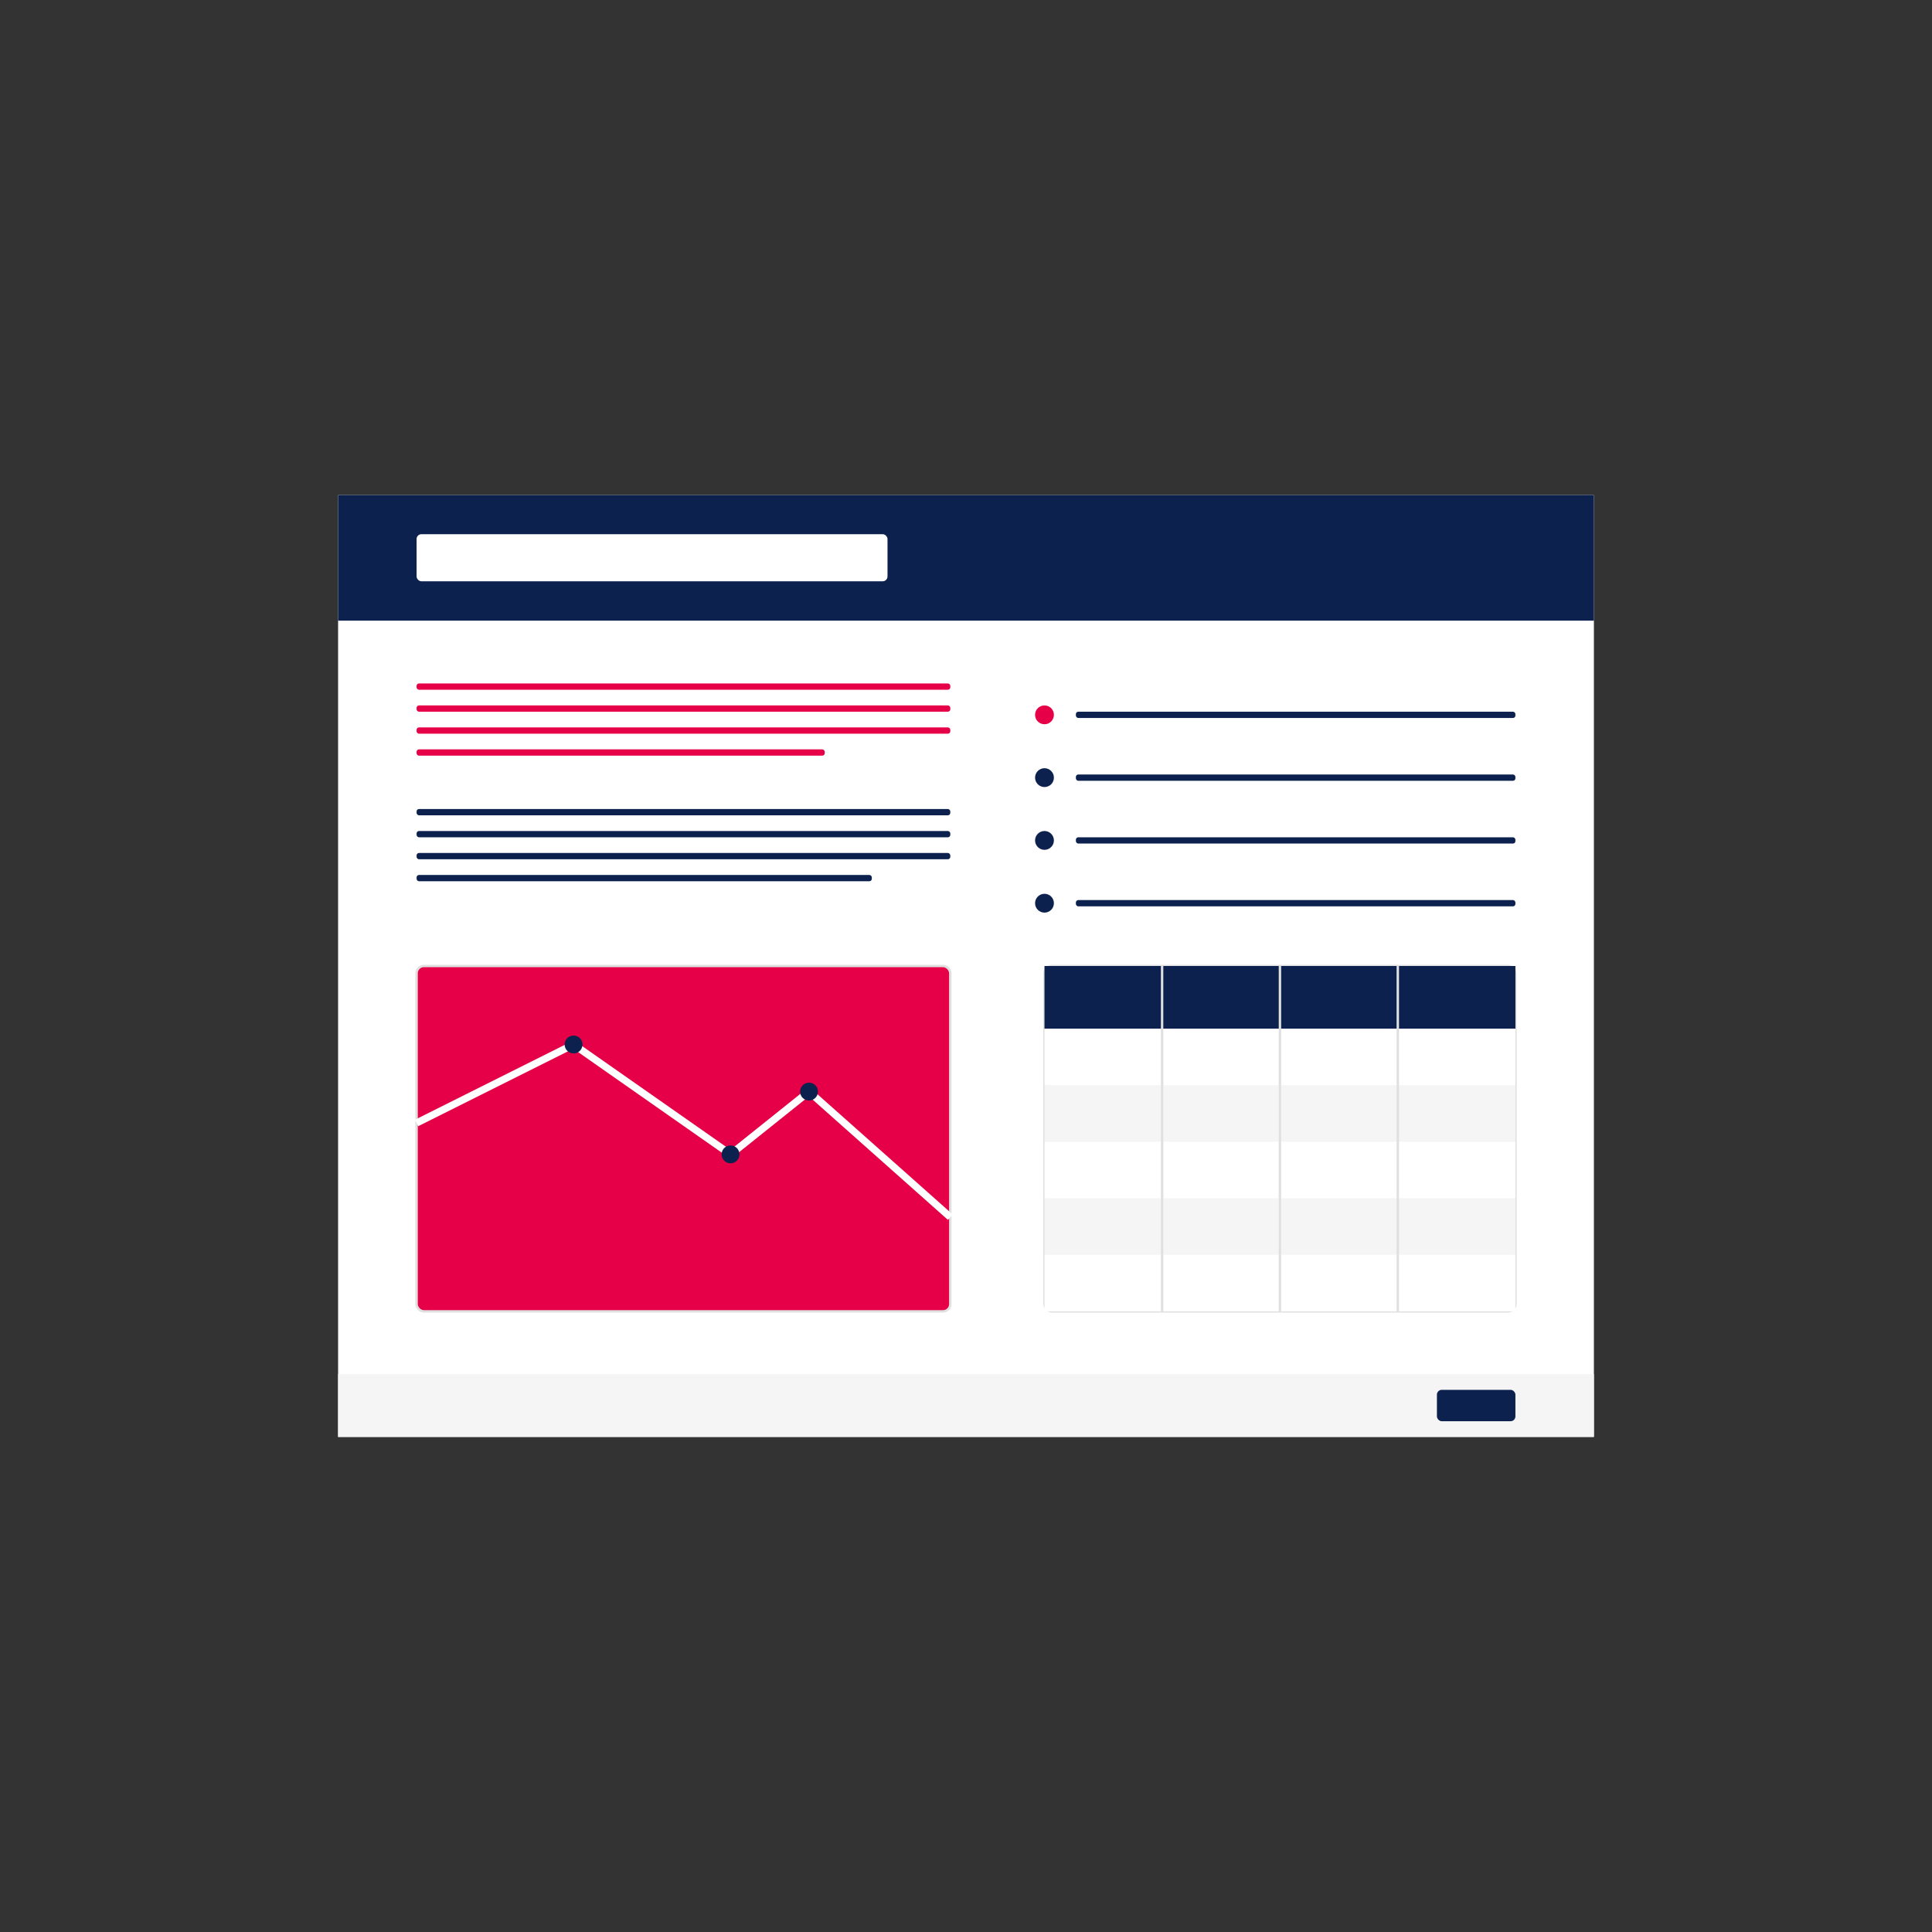 <?xml version="1.0" encoding="UTF-8"?>
<svg id="Layer_1" xmlns="http://www.w3.org/2000/svg" version="1.1" viewBox="0 0 800 800">
  <rect x="0" y="0" width="800" height="800" fill="#333333" stroke="none"/>
  <!-- Generator: Adobe Illustrator 29.2.1, SVG Export Plug-In . SVG Version: 2.1.0 Build 116)  -->
  <defs>
    <style>
      .st0 {
        stroke: #fff;
        stroke-width: 3px;
      }

      .st0, .st1 {
        fill: none;
      }

      .st2 {
        stroke: #0d214e;
      }

      .st2, .st3 {
        fill: #0d214e;
      }

      .st4, .st5 {
        fill: #e50047;
      }

      .st4, .st6, .st1 {
        stroke: #e0e0e0;
      }

      .st7 {
        fill: #fff;
      }

      .st6, .st8 {
        fill: #f5f5f5;
      }
    </style>
  </defs>
  <rect class="st7" x="140" y="205" width="520" height="390"/>
  <rect class="st3" x="140" y="205" width="520" height="52"/>
  <rect class="st7" x="172.5" y="221.2" width="195" height="19.5" rx="2" ry="2"/>
  <rect class="st5" x="172.5" y="283" width="221" height="2.6" rx="1" ry="1"/>
  <rect class="st5" x="172.5" y="292.1" width="221" height="2.6" rx="1" ry="1"/>
  <rect class="st5" x="172.5" y="301.2" width="221" height="2.6" rx="1" ry="1"/>
  <rect class="st5" x="172.5" y="310.3" width="169" height="2.6" rx="1" ry="1"/>
  <rect class="st3" x="172.5" y="335" width="221" height="2.6" rx="1" ry="1"/>
  <rect class="st3" x="172.5" y="344.1" width="221" height="2.6" rx="1" ry="1"/>
  <rect class="st3" x="172.5" y="353.2" width="221" height="2.6" rx="1" ry="1"/>
  <rect class="st3" x="172.5" y="362.3" width="188.5" height="2.6" rx="1" ry="1"/>
  <circle class="st5" cx="432.5" cy="296" r="3.9"/>
  <rect class="st3" x="445.5" y="294.7" width="182" height="2.6" rx="1" ry="1"/>
  <circle class="st3" cx="432.5" cy="322" r="3.9"/>
  <rect class="st3" x="445.5" y="320.7" width="182" height="2.6" rx="1" ry="1"/>
  <circle class="st3" cx="432.5" cy="348" r="3.9"/>
  <rect class="st3" x="445.5" y="346.7" width="182" height="2.6" rx="1" ry="1"/>
  <circle class="st3" cx="432.5" cy="374" r="3.9"/>
  <rect class="st3" x="445.5" y="372.7" width="182" height="2.6" rx="1" ry="1"/>
  <rect class="st4" x="172.5" y="400" width="221" height="143" rx="3" ry="3"/>
  <path class="st0" d="M172.5,465l65-32.5,65,45.5,32.5-26,58.5,52"/>
  <circle class="st2" cx="237.5" cy="432.5" r="3.2"/>
  <circle class="st2" cx="302.5" cy="478" r="3.2"/>
  <circle class="st2" cx="335" cy="452" r="3.2"/>
  <rect class="st6" x="432.5" y="400" width="195" height="143" rx="3" ry="3"/>
  <rect class="st3" x="432.5" y="400" width="195" height="26"/>
  <rect class="st7" x="432.5" y="426" width="195" height="23.4"/>
  <rect class="st8" x="432.5" y="449.4" width="195" height="23.4"/>
  <rect class="st7" x="432.5" y="472.8" width="195" height="23.4"/>
  <rect class="st8" x="432.5" y="496.2" width="195" height="23.4"/>
  <rect class="st7" x="432.5" y="519.6" width="195" height="23.4"/>
  <line class="st1" x1="481.2" y1="400" x2="481.2" y2="543"/>
  <line class="st1" x1="530" y1="400" x2="530" y2="543"/>
  <line class="st1" x1="578.8" y1="400" x2="578.8" y2="543"/>
  <rect class="st8" x="140" y="569" width="520" height="26"/>
  <rect class="st3" x="595" y="575.5" width="32.5" height="13" rx="2" ry="2"/>
</svg>
